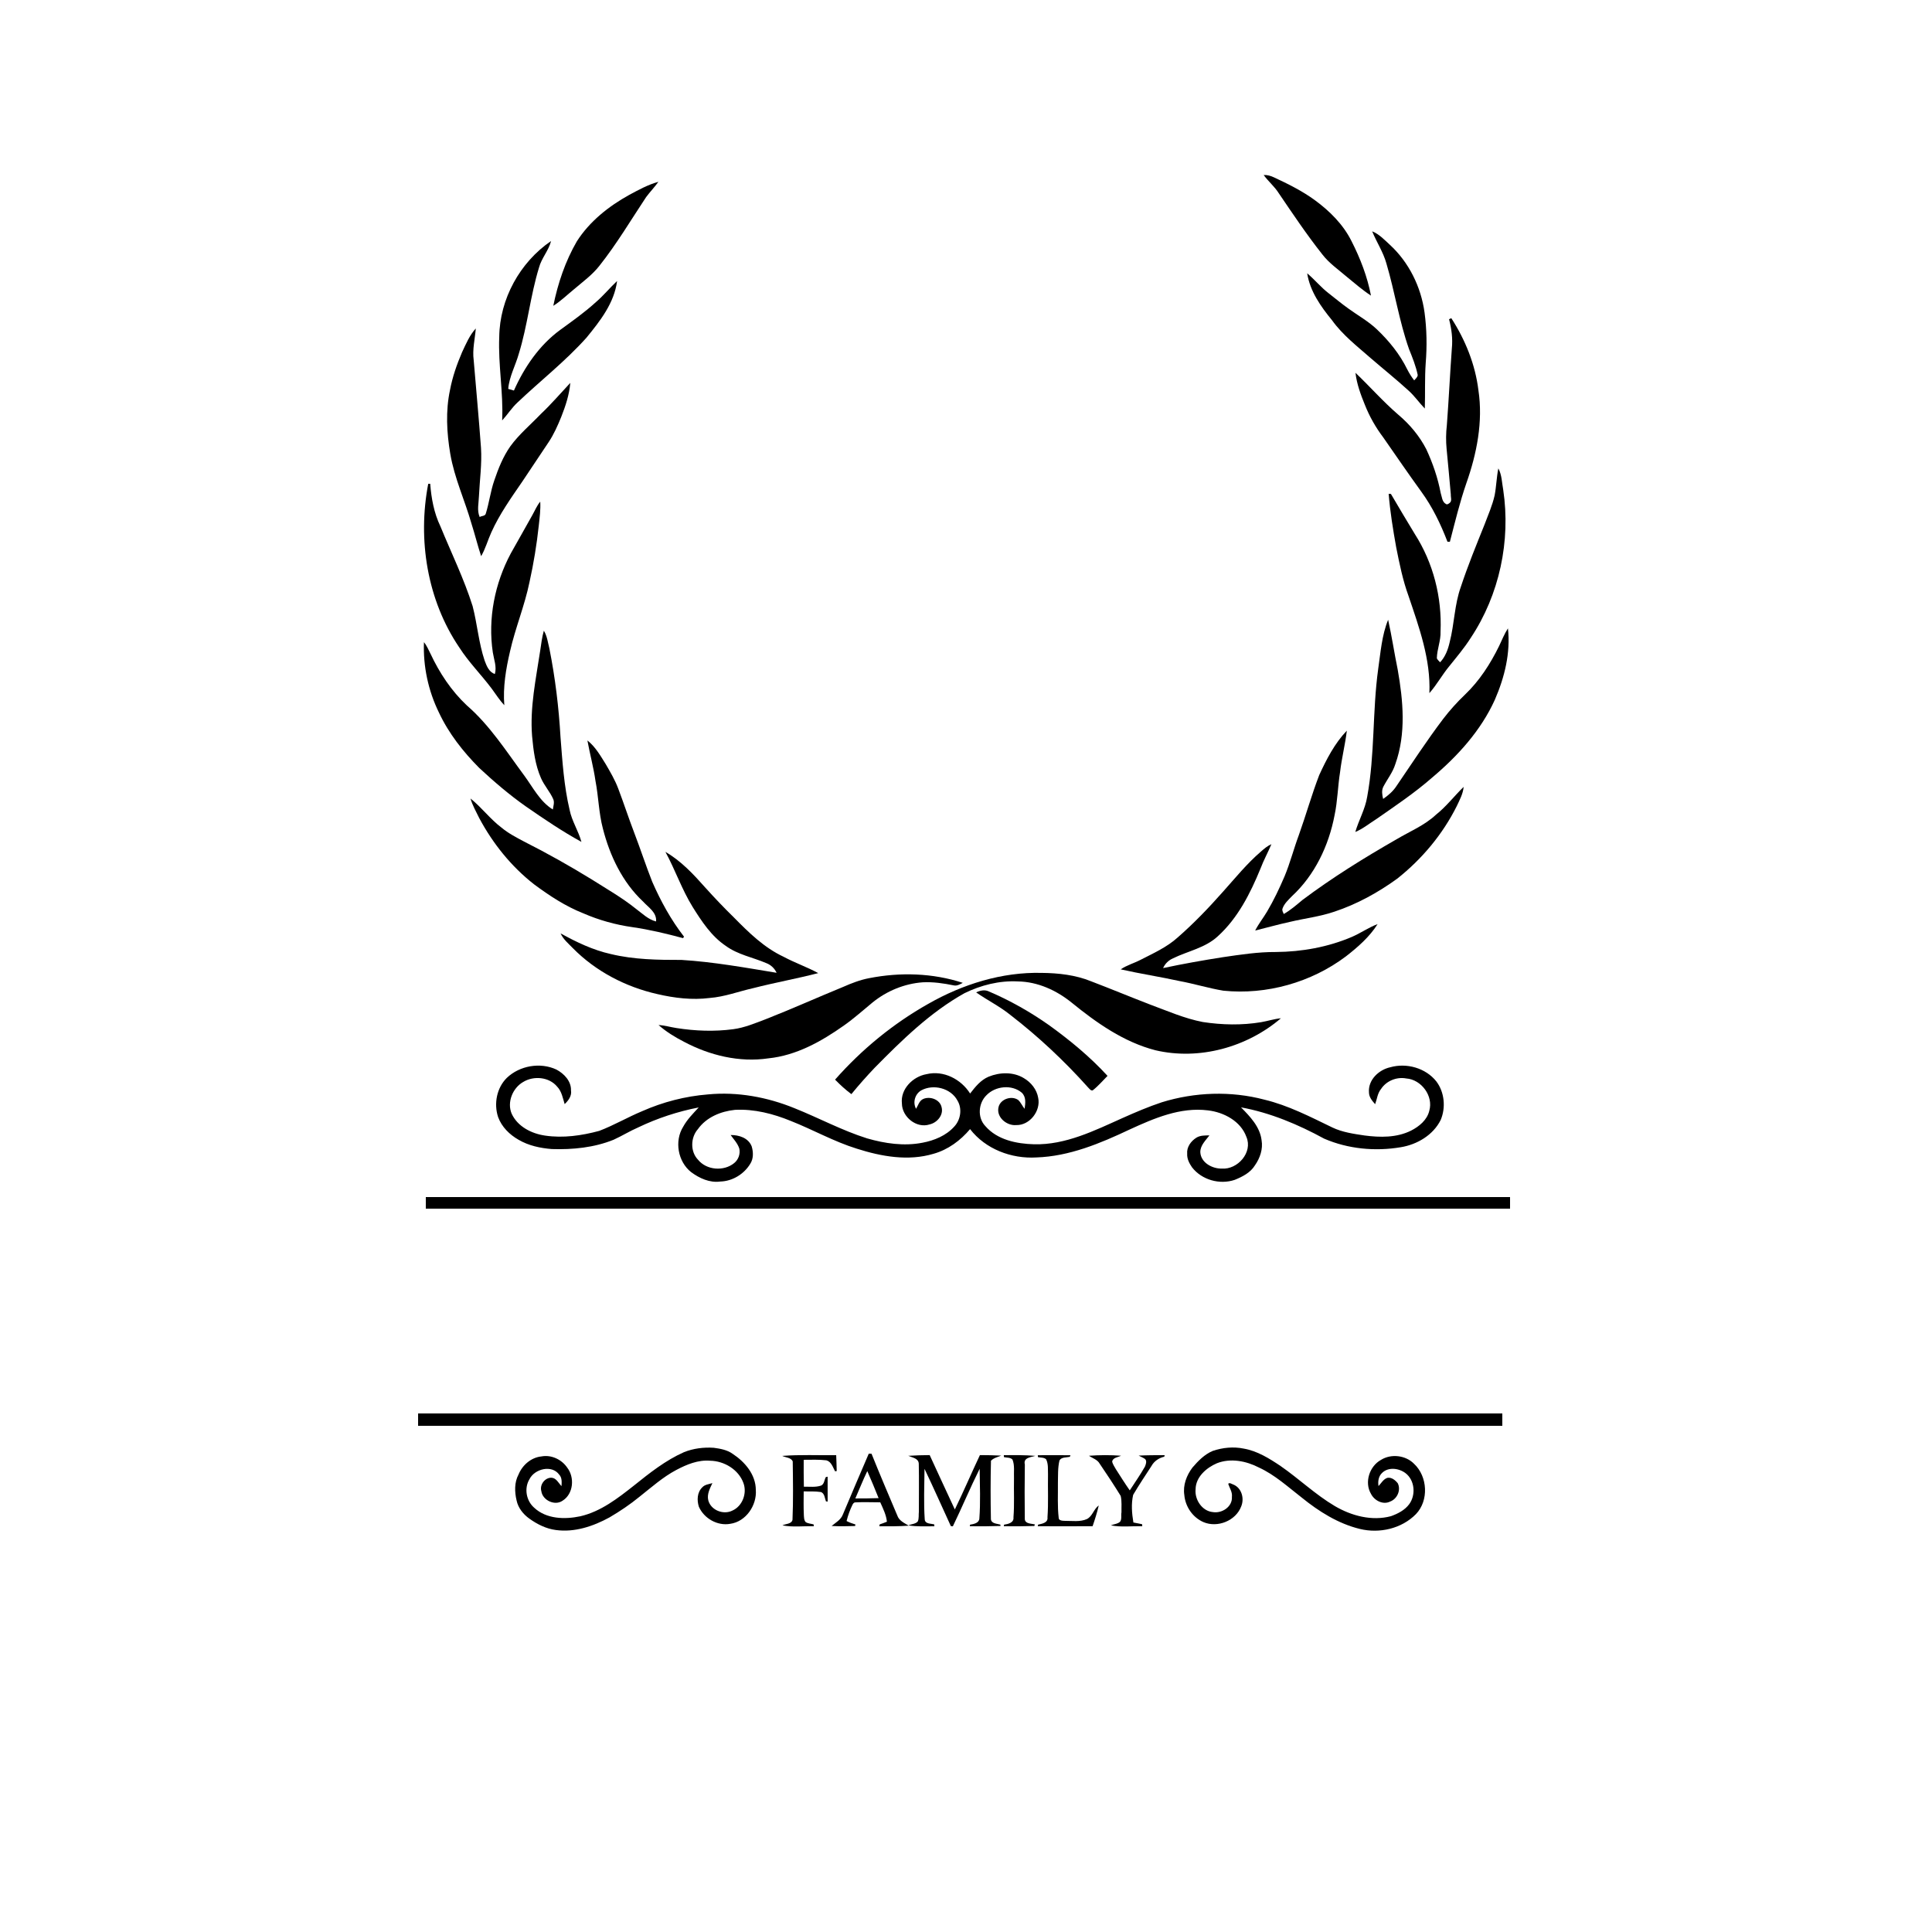 <svg xmlns="http://www.w3.org/2000/svg" version="1.1" viewBox="0 0 2500 2500" height="2500pt" width="2500pt">
<g id="#000000fb">
<path d="M 1635.20 226.48 C 1639.80 226.18 1644.28 227.54 1648.42 229.47 C 1666.67 237.95 1684.84 246.96 1701.17 258.84 C 1720.53 272.98 1738.10 290.41 1748.88 312.08 C 1760.22 334.33 1769.34 357.93 1774.03 382.52 C 1762.97 375.28 1752.98 366.57 1742.78 358.23 C 1731.86 348.84 1719.78 340.58 1710.96 329.04 C 1690.79 303.53 1672.69 276.48 1654.43 249.60 C 1648.99 241.08 1641.08 234.62 1635.20 226.48 Z" opacity="1.00" fill="#000000"></path>
<path d="M 814.21 252.20 C 826.36 245.68 838.59 238.90 851.98 235.27 C 847.04 242.14 841.15 248.26 836.09 255.03 C 816.32 284.83 798.01 315.70 775.76 343.77 C 766.57 355.59 754.36 364.42 743.06 374.06 C 734.09 381.35 725.80 389.55 715.97 395.72 C 721.86 366.70 731.50 338.06 746.40 312.36 C 762.86 286.53 787.65 266.90 814.21 252.20 Z" opacity="1.00" fill="#000000"></path>
<path d="M 1775.58 299.33 C 1784.56 302.92 1791.37 310.22 1798.35 316.64 C 1823.12 339.34 1838.82 371.27 1843.36 404.43 C 1846.28 426.15 1846.62 448.18 1844.85 470.01 C 1843.46 489.54 1844.34 509.12 1843.70 528.67 C 1836.56 521.33 1830.73 512.78 1823.14 505.87 C 1807.09 491.18 1790.10 477.58 1773.63 463.38 C 1756.08 447.97 1737.32 433.51 1723.60 414.36 C 1709.07 396.64 1695.09 376.81 1691.48 353.65 C 1701.22 361.82 1709.27 371.84 1719.39 379.59 C 1727.84 386.14 1736.04 393.03 1744.77 399.24 C 1757.11 408.21 1770.64 415.65 1781.75 426.25 C 1797.49 441.23 1811.42 458.43 1821.00 478.03 C 1823.56 483.01 1826.51 487.78 1829.96 492.21 C 1831.70 490.12 1834.38 488.17 1834.53 485.23 C 1832.11 473.64 1827.69 462.63 1823.26 451.70 C 1810.56 415.63 1804.87 377.59 1794.03 341.01 C 1789.93 326.22 1781.32 313.39 1775.58 299.33 Z" opacity="1.00" fill="#000000"></path>
<path d="M 646.02 435.98 C 646.58 386.99 672.70 339.42 713.08 311.89 C 709.99 324.21 700.72 333.99 697.45 346.32 C 686.23 382.80 682.68 421.17 671.37 457.65 C 667.11 472.91 659.00 487.19 657.64 503.21 C 660.16 504.01 662.38 504.55 665.02 505.37 C 678.51 475.05 697.89 446.68 724.90 426.88 C 740.65 415.42 756.60 404.16 771.01 391.01 C 780.87 382.58 789.07 372.46 798.51 363.61 C 794.83 392.19 776.55 415.35 758.93 436.93 C 731.66 467.41 699.32 492.65 669.73 520.73 C 662.19 527.70 656.72 536.50 649.79 544.01 C 651.47 507.90 644.50 472.09 646.02 435.98 Z" opacity="1.00" fill="#000000"></path>
<path d="M 1875.07 413.07 C 1876.00 412.60 1876.96 412.14 1877.95 411.69 C 1896.14 439.78 1909.00 471.69 1913.08 505.03 C 1919.19 545.68 1910.97 586.98 1897.45 625.32 C 1888.87 650.13 1882.75 675.68 1876.14 701.05 C 1875.35 701.03 1873.78 700.99 1873.00 700.96 C 1864.23 678.07 1853.49 655.85 1839.00 636.00 C 1822.27 612.93 1806.20 589.40 1789.93 566.03 C 1780.16 553.11 1772.08 538.90 1766.14 523.84 C 1760.68 510.50 1755.65 496.81 1753.98 482.41 C 1772.68 500.21 1789.75 519.74 1809.37 536.61 C 1824.14 549.05 1836.78 564.12 1845.64 581.34 C 1853.98 599.38 1860.53 618.29 1864.22 637.86 C 1865.89 642.73 1865.91 649.32 1870.96 652.11 C 1872.56 653.40 1874.50 651.84 1875.83 650.83 C 1879.24 648.29 1877.09 643.31 1877.35 639.95 C 1875.47 620.31 1873.97 600.63 1871.91 581.00 C 1870.92 570.73 1871.02 560.38 1872.22 550.13 C 1874.74 517.10 1876.26 484.01 1878.68 450.97 C 1879.98 438.19 1878.32 425.41 1875.07 413.07 Z" opacity="1.00" fill="#000000"></path>
<path d="M 597.86 455.90 C 602.89 445.16 607.60 433.88 615.69 425.01 C 614.58 438.66 611.10 452.22 612.95 466.00 C 616.12 503.81 619.66 541.60 622.41 579.45 C 623.75 600.32 620.73 621.13 619.76 641.96 C 619.48 650.95 616.95 660.50 620.74 669.10 C 622.75 667.34 627.72 668.09 628.58 664.70 C 633.02 650.56 634.73 635.71 639.60 621.69 C 644.84 606.23 650.99 590.83 660.44 577.40 C 671.73 561.91 686.58 549.55 699.76 535.76 C 713.26 523.05 725.29 508.94 737.96 495.44 C 736.68 510.63 731.87 525.21 726.30 539.31 C 721.72 550.59 716.78 561.83 710.01 572.00 C 698.71 589.02 687.34 606.00 675.97 622.98 C 661.45 644.18 646.37 665.27 635.80 688.81 C 631.15 698.99 628.25 709.97 622.60 719.68 C 618.05 705.88 614.59 691.76 610.20 677.92 C 601.54 647.59 588.02 618.62 582.67 587.38 C 578.04 560.01 576.47 531.68 582.36 504.38 C 585.52 487.66 591.16 471.51 597.86 455.90 Z" opacity="1.00" fill="#000000"></path>
<path d="M 1938.85 606.09 C 1943.44 614.56 1943.43 624.58 1945.16 633.86 C 1955.04 699.88 1940.25 769.57 1903.24 825.25 C 1894.95 838.35 1884.89 850.16 1875.23 862.23 C 1866.05 873.31 1859.19 886.11 1849.62 896.88 C 1851.45 853.34 1836.34 811.79 1822.64 771.21 C 1815.21 750.86 1810.93 729.56 1806.70 708.37 C 1802.58 685.36 1798.80 662.26 1796.92 638.96 C 1797.65 639.01 1799.11 639.11 1799.84 639.16 C 1809.94 656.64 1820.46 673.87 1830.85 691.18 C 1854.63 728.35 1865.99 773.00 1864.06 817.02 C 1864.57 828.89 1859.48 840.06 1859.26 851.85 C 1860.24 853.86 1861.96 855.38 1863.48 857.01 C 1870.26 849.85 1873.73 840.44 1875.88 830.98 C 1881.99 807.34 1882.01 782.39 1890.35 759.29 C 1899.34 732.05 1910.25 705.51 1920.92 678.90 C 1925.61 666.39 1931.10 654.11 1934.05 641.02 C 1936.27 629.46 1936.51 617.63 1938.85 606.09 Z" opacity="1.00" fill="#000000"></path>
<path d="M 554.13 626.08 C 554.76 626.06 556.04 626.03 556.67 626.01 C 558.15 644.88 561.61 663.90 569.88 681.06 C 583.95 715.41 600.38 748.88 611.58 784.34 C 617.60 807.65 619.44 831.93 627.12 854.85 C 629.64 861.60 632.78 869.79 640.35 872.14 C 643.00 862.74 639.17 853.54 637.72 844.32 C 631.11 800.45 640.19 754.96 661.02 716.00 C 670.16 699.53 679.66 683.26 688.73 666.76 C 692.10 660.84 694.68 654.39 699.06 649.11 C 699.69 659.46 698.28 669.78 697.18 680.04 C 694.54 704.60 690.54 729.00 685.19 753.11 C 678.97 783.65 666.81 812.54 659.96 842.92 C 654.65 865.71 650.70 889.10 652.57 912.59 C 646.34 905.92 641.52 898.16 636.10 890.87 C 622.54 872.85 606.47 856.78 594.26 837.74 C 552.76 776.46 540.25 698.22 554.13 626.08 Z" opacity="1.00" fill="#000000"></path>
<path d="M 1783.39 865.54 C 1786.51 844.23 1788.03 822.06 1796.24 801.98 C 1801.00 823.33 1804.21 844.99 1808.61 866.41 C 1815.74 906.66 1819.62 949.48 1805.58 988.69 C 1802.28 999.39 1795.14 1008.23 1790.02 1018.03 C 1787.53 1022.92 1788.53 1028.69 1789.77 1033.82 C 1796.38 1029.24 1802.69 1023.89 1807.07 1017.06 C 1826.93 987.99 1846.11 958.44 1867.38 930.37 C 1876.00 919.11 1885.49 908.54 1895.76 898.76 C 1914.42 880.96 1928.55 858.97 1939.84 835.92 C 1943.49 828.25 1946.64 820.27 1951.27 813.10 C 1954.80 844.78 1946.92 876.45 1934.38 905.37 C 1916.39 945.20 1886.35 978.29 1853.19 1006.19 C 1830.60 1026.01 1805.55 1042.75 1780.94 1059.91 C 1771.97 1065.58 1763.59 1072.46 1753.75 1076.58 C 1758.24 1061.20 1766.53 1047.08 1769.12 1031.11 C 1779.22 976.45 1775.77 920.48 1783.39 865.54 Z" opacity="1.00" fill="#000000"></path>
<path d="M 703.74 816.11 C 708.01 823.04 708.90 831.36 710.89 839.12 C 718.42 876.99 723.11 915.41 725.30 953.96 C 727.76 985.44 729.79 1017.16 737.08 1047.99 C 739.97 1062.56 748.52 1075.12 752.36 1089.40 C 727.43 1075.71 703.80 1059.70 680.44 1043.51 C 659.11 1028.51 639.29 1011.52 620.21 993.79 C 599.30 972.75 580.58 949.00 567.97 922.01 C 554.18 893.87 547.41 862.32 548.59 831.00 C 552.30 835.44 554.46 840.86 557.08 845.96 C 568.68 870.76 584.10 894.07 604.14 912.86 C 633.70 938.49 654.88 971.81 677.96 1003.00 C 689.44 1018.40 698.47 1037.12 715.37 1047.48 C 715.98 1043.10 717.72 1038.39 715.92 1034.14 C 711.67 1024.49 704.30 1016.62 700.07 1006.95 C 692.53 989.83 690.22 971.01 688.52 952.55 C 685.52 915.30 693.52 878.57 699.01 841.96 C 700.35 833.30 701.30 824.55 703.74 816.11 Z" opacity="1.00" fill="#000000"></path>
<path d="M 1707.03 1003.03 C 1716.45 982.50 1727.06 961.91 1742.80 945.45 C 1740.68 963.44 1736.14 981.04 1734.05 999.04 C 1731.08 1017.58 1730.85 1036.48 1726.93 1054.87 C 1719.45 1094.16 1701.36 1132.34 1671.71 1159.71 C 1667.13 1164.51 1661.76 1169.23 1659.58 1175.69 C 1658.66 1178.14 1660.29 1180.51 1661.19 1182.72 C 1670.03 1177.68 1677.68 1170.97 1685.46 1164.49 C 1724.08 1135.54 1765.18 1110.05 1807.04 1086.08 C 1824.29 1075.79 1843.36 1068.12 1858.19 1054.19 C 1871.51 1043.62 1881.84 1030.01 1893.93 1018.20 C 1893.21 1027.13 1888.78 1035.08 1885.07 1043.04 C 1866.82 1079.61 1840.00 1111.63 1808.01 1136.98 C 1783.16 1154.99 1755.92 1170.00 1726.74 1179.69 C 1707.99 1186.11 1688.19 1188.34 1668.99 1192.95 C 1653.94 1196.21 1639.14 1200.45 1624.20 1204.11 C 1628.56 1195.49 1634.65 1187.89 1639.57 1179.60 C 1648.19 1165.01 1655.48 1149.68 1662.15 1134.12 C 1669.42 1116.71 1674.07 1098.38 1680.64 1080.72 C 1689.86 1054.97 1697.24 1028.57 1707.03 1003.03 Z" opacity="1.00" fill="#000000"></path>
<path d="M 760.11 958.17 C 770.31 966.15 776.79 977.61 783.57 988.40 C 789.69 998.89 795.93 1009.44 800.16 1020.88 C 807.25 1039.60 813.45 1058.65 820.61 1077.36 C 828.70 1098.47 835.69 1119.99 843.99 1141.02 C 855.01 1166.12 868.27 1190.39 885.14 1212.07 C 884.81 1212.54 884.15 1213.47 883.82 1213.94 C 862.23 1208.14 840.45 1202.90 818.31 1199.72 C 796.55 1196.63 775.20 1190.70 755.04 1181.94 C 731.81 1172.79 710.79 1158.97 690.85 1144.14 C 661.53 1121.15 637.75 1091.57 620.22 1058.78 C 616.10 1050.43 611.46 1042.21 608.79 1033.25 C 623.20 1044.73 634.25 1059.89 649.01 1070.99 C 657.79 1078.32 668.00 1083.57 678.04 1088.92 C 708.01 1104.05 737.30 1120.52 765.90 1138.11 C 785.17 1150.36 805.14 1161.67 822.97 1176.04 C 831.15 1182.07 838.79 1189.87 848.96 1192.35 C 849.98 1180.62 839.11 1174.29 832.26 1166.73 C 805.40 1141.61 789.03 1107.24 780.09 1071.99 C 774.77 1051.85 774.51 1030.91 770.56 1010.54 C 768.03 992.89 763.28 975.68 760.11 958.17 Z" opacity="1.00" fill="#000000"></path>
<path d="M 1631.78 1101.78 C 1635.89 1098.18 1640.12 1094.54 1645.20 1092.37 C 1640.75 1103.04 1635.11 1113.19 1631.03 1124.03 C 1617.90 1156.05 1601.72 1188.14 1575.69 1211.68 C 1559.49 1226.62 1537.25 1230.65 1517.98 1240.00 C 1512.28 1242.46 1507.53 1246.98 1505.07 1252.69 C 1530.73 1247.22 1556.55 1242.64 1582.47 1238.59 C 1605.19 1235.27 1627.98 1231.75 1651.01 1231.89 C 1684.61 1231.63 1718.35 1225.57 1749.33 1212.35 C 1760.73 1207.44 1770.95 1200.13 1782.61 1195.78 C 1772.11 1212.46 1757.00 1225.57 1741.59 1237.58 C 1696.71 1271.33 1638.88 1287.61 1583.00 1281.94 C 1563.92 1278.76 1545.38 1272.99 1526.37 1269.49 C 1501.07 1263.94 1475.44 1260.04 1450.18 1254.34 C 1458.09 1248.91 1467.53 1246.39 1475.99 1241.96 C 1492.59 1233.44 1510.02 1225.68 1524.00 1213.00 C 1544.80 1194.85 1563.93 1174.87 1582.23 1154.22 C 1598.28 1136.32 1613.49 1117.49 1631.78 1101.78 Z" opacity="1.00" fill="#000000"></path>
<path d="M 861.05 1102.34 C 881.18 1113.91 897.27 1131.22 912.55 1148.43 C 924.54 1161.76 936.92 1174.72 949.74 1187.26 C 968.88 1206.74 988.91 1226.36 1013.97 1238.06 C 1028.53 1245.89 1044.27 1251.30 1058.80 1259.19 C 1030.93 1266.42 1002.56 1271.49 974.67 1278.65 C 955.89 1282.87 937.66 1289.89 918.33 1291.37 C 895.71 1294.26 872.75 1291.50 850.67 1286.36 C 809.64 1277.11 770.78 1256.91 741.18 1226.82 C 735.47 1220.91 728.82 1215.44 725.40 1207.79 C 745.94 1219.16 767.36 1229.40 790.42 1234.54 C 820.37 1241.76 851.37 1242.20 882.02 1242.14 C 923.33 1244.70 964.14 1252.08 1004.93 1258.79 C 1002.26 1253.07 997.61 1248.58 991.69 1246.32 C 974.20 1238.82 954.69 1235.38 939.07 1223.91 C 920.51 1211.43 908.00 1192.29 896.33 1173.67 C 882.30 1151.04 873.78 1125.64 861.05 1102.34 Z" opacity="1.00" fill="#000000"></path>
<path d="M 1201.03 1299.05 C 1245.54 1273.62 1296.40 1257.61 1348.01 1258.92 C 1369.72 1259.14 1391.86 1261.59 1412.11 1269.88 C 1437.56 1279.59 1462.71 1290.05 1488.12 1299.84 C 1510.62 1308.14 1532.75 1317.94 1556.42 1322.48 C 1581.35 1326.29 1606.91 1326.86 1631.85 1322.70 C 1640.43 1321.24 1648.80 1318.45 1657.50 1317.65 C 1613.56 1355.22 1551.69 1372.33 1495.00 1359.00 C 1454.19 1348.43 1418.93 1323.60 1386.68 1297.36 C 1367.00 1281.42 1342.66 1270.30 1317.02 1269.96 C 1293.18 1268.74 1269.38 1274.72 1248.07 1285.17 C 1203.72 1309.94 1167.14 1345.86 1131.76 1381.76 C 1121.32 1392.73 1111.26 1404.08 1101.67 1415.81 C 1094.12 1410.15 1087.14 1403.78 1080.57 1397.04 C 1114.95 1358.04 1155.72 1324.61 1201.03 1299.05 Z" opacity="1.00" fill="#000000"></path>
<path d="M 1124.84 1265.71 C 1164.84 1257.87 1206.97 1259.06 1245.85 1271.80 C 1242.23 1273.68 1238.29 1276.09 1234.04 1275.06 C 1220.88 1272.37 1207.49 1270.41 1194.03 1271.10 C 1170.38 1272.81 1147.54 1282.23 1129.15 1297.13 C 1116.87 1307.22 1105.04 1317.88 1092.02 1327.02 C 1062.90 1347.61 1030.45 1365.80 994.34 1369.48 C 956.72 1375.08 918.23 1365.67 885.00 1348.01 C 873.31 1342.02 862.03 1335.07 852.15 1326.39 C 860.05 1326.79 867.65 1329.15 875.45 1330.30 C 899.64 1334.10 924.38 1335.03 948.70 1331.80 C 963.40 1329.88 977.12 1324.02 990.88 1318.83 C 1024.55 1305.61 1057.56 1290.76 1091.03 1277.05 C 1101.93 1272.25 1113.07 1267.92 1124.84 1265.71 Z" opacity="1.00" fill="#000000"></path>
<path d="M 1263.15 1284.18 C 1268.04 1281.77 1273.95 1280.38 1279.15 1282.73 C 1306.93 1294.57 1333.37 1309.51 1358.02 1326.97 C 1384.93 1346.40 1410.67 1367.68 1433.14 1392.18 C 1426.81 1398.55 1420.94 1405.48 1413.84 1411.02 C 1411.20 1411.45 1409.46 1408.49 1407.92 1407.09 C 1377.23 1372.76 1343.46 1341.14 1307.00 1313.01 C 1293.30 1302.00 1277.47 1294.23 1263.15 1284.18 Z" opacity="1.00" fill="#000000"></path>
<path d="M 655.79 1394.80 C 672.41 1378.89 699.09 1374.24 719.98 1384.00 C 729.93 1389.30 739.27 1398.98 738.86 1411.04 C 740.08 1418.09 735.48 1424.17 730.66 1428.70 C 728.26 1420.90 726.82 1412.15 720.92 1406.07 C 710.52 1393.52 690.60 1391.74 677.03 1400.05 C 663.39 1407.81 655.86 1426.24 662.04 1441.00 C 669.71 1457.82 687.88 1466.97 705.45 1469.47 C 728.80 1472.93 752.72 1469.47 775.35 1463.37 C 794.43 1456.12 812.10 1445.69 830.93 1437.87 C 857.84 1425.97 886.69 1418.50 916.04 1416.17 C 954.13 1412.49 992.71 1419.59 1028.01 1433.98 C 1059.51 1446.56 1089.54 1462.82 1121.97 1473.04 C 1145.10 1479.71 1169.80 1483.38 1193.68 1478.67 C 1208.94 1475.80 1224.23 1469.55 1234.79 1457.80 C 1243.12 1448.98 1245.31 1434.55 1238.91 1424.06 C 1230.31 1407.95 1207.63 1402.38 1191.99 1410.99 C 1183.95 1415.73 1180.86 1426.60 1185.37 1434.77 C 1188.19 1430.25 1189.52 1424.13 1194.93 1421.94 C 1203.67 1418.28 1216.27 1422.79 1218.40 1432.65 C 1221.19 1442.88 1212.65 1452.75 1203.01 1454.97 C 1185.99 1460.61 1167.21 1445.29 1167.07 1427.97 C 1164.95 1409.22 1181.33 1393.00 1198.96 1389.96 C 1220.96 1384.65 1243.61 1396.48 1255.32 1415.00 C 1261.95 1406.46 1269.01 1397.51 1279.29 1393.24 C 1293.71 1387.34 1311.32 1386.79 1324.91 1395.15 C 1334.18 1400.55 1341.62 1409.84 1343.41 1420.59 C 1347.00 1437.43 1332.50 1456.35 1314.96 1455.85 C 1302.56 1456.97 1288.64 1445.44 1292.21 1432.17 C 1294.93 1421.99 1309.15 1417.42 1317.59 1423.41 C 1321.01 1426.62 1322.85 1431.16 1325.81 1434.80 C 1326.94 1427.58 1327.96 1419.35 1322.12 1413.88 C 1309.15 1402.96 1287.86 1405.28 1276.36 1417.34 C 1265.92 1427.64 1264.60 1446.17 1274.94 1457.05 C 1290.40 1475.02 1315.42 1480.08 1338.04 1480.69 C 1378.90 1481.70 1416.37 1462.96 1452.69 1446.67 C 1469.30 1439.27 1486.05 1432.10 1503.32 1426.35 C 1546.09 1413.13 1592.65 1411.47 1636.02 1422.92 C 1667.04 1430.34 1695.49 1445.17 1724.04 1458.94 C 1737.07 1465.18 1751.53 1467.18 1765.67 1469.30 C 1785.81 1471.95 1807.38 1472.31 1825.99 1462.97 C 1836.39 1457.64 1846.68 1449.28 1849.48 1437.37 C 1855.10 1418.26 1839.21 1396.83 1819.58 1395.51 C 1807.30 1393.19 1793.98 1398.62 1787.11 1409.08 C 1782.43 1414.71 1781.90 1422.19 1779.43 1428.82 C 1775.60 1424.50 1771.49 1419.72 1771.44 1413.63 C 1770.10 1397.45 1784.10 1384.29 1798.99 1381.03 C 1820.14 1375.06 1844.83 1381.93 1858.63 1399.35 C 1869.19 1413.30 1871.03 1433.20 1864.27 1449.18 C 1854.52 1468.81 1833.74 1481.05 1812.59 1484.50 C 1779.44 1490.10 1744.43 1486.78 1713.48 1473.42 C 1679.72 1455.02 1643.85 1439.89 1605.87 1432.92 C 1617.60 1444.76 1630.39 1458.11 1632.48 1475.41 C 1634.46 1486.90 1630.46 1498.59 1623.89 1507.92 C 1618.11 1517.43 1607.66 1522.71 1597.69 1526.74 C 1578.26 1533.30 1555.07 1526.81 1542.46 1510.49 C 1538.89 1505.34 1535.85 1499.45 1536.21 1493.00 C 1535.37 1484.31 1541.10 1476.55 1548.16 1472.13 C 1553.19 1469.04 1559.29 1469.28 1565.01 1469.18 C 1560.12 1475.64 1553.09 1482.16 1553.20 1490.87 C 1553.82 1504.51 1568.70 1512.43 1580.99 1512.14 C 1601.47 1513.71 1621.45 1491.11 1612.82 1471.11 C 1605.46 1450.71 1583.60 1439.18 1563.03 1436.82 C 1527.38 1432.33 1493.30 1447.11 1461.65 1461.62 C 1423.63 1479.61 1383.61 1496.33 1340.97 1497.73 C 1308.77 1499.65 1275.27 1486.97 1255.26 1461.07 C 1242.85 1475.79 1226.71 1487.77 1208.00 1492.99 C 1175.28 1502.78 1140.50 1496.53 1108.70 1486.38 C 1079.15 1477.23 1052.09 1461.86 1023.39 1450.53 C 1000.52 1441.16 975.91 1434.83 951.03 1436.15 C 932.74 1438.03 914.06 1445.66 903.10 1461.08 C 893.54 1471.88 893.01 1490.19 903.29 1500.73 C 914.30 1514.31 936.63 1515.98 950.02 1505.03 C 955.48 1500.64 958.17 1493.20 956.67 1486.32 C 954.53 1479.54 949.51 1474.35 945.44 1468.72 C 956.23 1468.61 968.31 1472.36 972.66 1483.33 C 974.86 1490.59 975.15 1499.29 970.86 1505.90 C 962.78 1519.34 947.74 1528.51 931.98 1528.90 C 918.30 1530.79 904.97 1524.64 894.28 1516.70 C 877.14 1503.18 872.47 1476.49 884.02 1458.01 C 889.18 1448.54 896.90 1440.88 904.13 1433.02 C 877.10 1438.26 850.74 1446.92 825.91 1458.83 C 814.94 1463.57 804.78 1469.95 793.89 1474.87 C 768.68 1485.04 741.00 1487.76 714.03 1486.87 C 699.15 1485.69 684.07 1482.50 671.08 1474.88 C 659.39 1468.27 649.16 1458.20 644.52 1445.40 C 638.86 1428.15 642.74 1407.75 655.79 1394.80 Z" opacity="1.00" fill="#000000"></path>
<path d="M 551.00 1549.01 C 1018.67 1548.99 1486.33 1549.00 1954.00 1549.01 C 1954.00 1552.75 1954.00 1560.24 1954.00 1563.99 C 1486.33 1564.01 1018.67 1564.00 551.00 1563.99 C 551.00 1560.25 551.00 1552.76 551.00 1549.01 Z" opacity="1.00" fill="#000000"></path>
<path d="M 541.01 1829.01 C 1008.67 1828.99 1476.33 1829.00 1943.99 1829.01 C 1943.99 1834.31 1943.99 1839.63 1943.99 1844.99 C 1476.33 1845.01 1008.67 1845.00 541.01 1844.99 C 540.97 1839.64 540.97 1834.31 541.01 1829.01 Z" opacity="1.00" fill="#000000"></path>
<path d="M 885.10 1879.08 C 897.25 1874.21 910.58 1872.56 923.61 1873.43 C 932.00 1874.56 940.82 1876.10 947.89 1881.14 C 963.82 1891.54 977.93 1908.00 978.04 1927.99 C 979.52 1947.89 965.23 1969.01 944.90 1971.81 C 928.36 1974.81 910.97 1964.85 904.32 1949.67 C 901.68 1941.31 902.03 1931.12 908.68 1924.67 C 912.00 1920.89 917.34 1920.57 921.84 1919.14 C 918.63 1926.04 914.57 1933.51 916.51 1941.40 C 919.85 1954.24 936.12 1960.55 947.70 1954.69 C 960.79 1948.91 966.90 1932.26 962.01 1919.06 C 955.70 1901.56 937.13 1890.51 918.97 1890.17 C 903.40 1888.83 888.55 1895.02 875.09 1902.14 C 857.73 1911.33 843.02 1924.55 827.68 1936.65 C 815.44 1946.69 802.26 1955.56 788.61 1963.56 C 767.56 1975.07 743.37 1983.19 719.13 1979.81 C 706.62 1978.17 695.09 1972.35 684.95 1965.08 C 677.03 1959.43 670.48 1951.26 668.47 1941.60 C 665.84 1930.54 665.46 1918.24 670.99 1907.98 C 675.99 1895.79 687.26 1885.96 700.61 1884.62 C 713.31 1882.17 726.77 1888.48 733.93 1899.05 C 743.81 1911.63 742.13 1933.14 727.95 1941.91 C 717.98 1948.95 702.06 1941.35 700.49 1929.56 C 698.02 1921.25 705.25 1911.74 713.87 1912.18 C 720.00 1912.76 722.68 1919.05 726.59 1923.03 C 726.87 1918.05 727.41 1912.24 723.69 1908.28 C 714.16 1894.98 691.80 1900.60 685.12 1914.08 C 678.03 1925.78 680.89 1941.89 691.12 1950.88 C 706.93 1965.75 730.88 1966.33 750.94 1962.05 C 777.43 1955.94 799.40 1938.82 820.30 1922.32 C 840.56 1906.08 861.19 1889.67 885.10 1879.08 Z" opacity="1.00" fill="#000000"></path>
<path d="M 1569.35 1877.44 C 1582.15 1873.15 1596.14 1871.71 1609.44 1874.50 C 1627.01 1877.54 1642.46 1887.21 1657.03 1897.00 C 1680.94 1913.56 1702.09 1933.95 1727.20 1948.81 C 1748.81 1961.50 1775.15 1968.54 1799.91 1961.93 C 1808.78 1958.74 1817.74 1954.18 1823.48 1946.45 C 1832.30 1934.51 1830.80 1915.51 1818.76 1906.27 C 1810.18 1899.77 1796.30 1897.87 1788.18 1906.18 C 1783.74 1910.53 1782.83 1917.10 1783.80 1922.99 C 1787.31 1919.21 1790.12 1913.97 1795.31 1912.30 C 1800.70 1911.33 1805.53 1915.37 1808.69 1919.30 C 1813.10 1928.11 1808.04 1939.53 1798.98 1942.94 C 1789.65 1947.70 1778.33 1941.68 1774.01 1932.97 C 1765.25 1918.03 1772.14 1897.22 1787.04 1889.06 C 1800.20 1880.84 1818.95 1883.08 1829.82 1894.18 C 1847.39 1910.65 1849.09 1941.69 1832.25 1959.24 C 1813.74 1978.12 1784.97 1984.64 1759.62 1978.43 C 1731.52 1971.59 1706.50 1955.76 1684.26 1937.73 C 1666.48 1923.96 1649.66 1908.43 1629.01 1898.96 C 1612.52 1890.44 1592.26 1886.48 1574.58 1893.49 C 1561.05 1899.30 1547.29 1911.23 1547.09 1927.05 C 1545.70 1940.38 1555.43 1955.36 1569.40 1956.62 C 1581.07 1958.68 1594.93 1949.74 1594.08 1937.01 C 1594.91 1930.78 1591.08 1925.66 1589.31 1920.07 C 1591.01 1917.89 1594.06 1920.52 1596.00 1921.01 C 1606.74 1925.45 1610.35 1938.92 1606.17 1949.13 C 1599.26 1967.84 1575.50 1977.34 1557.32 1969.63 C 1543.37 1963.59 1533.79 1949.62 1532.51 1934.56 C 1530.54 1921.78 1535.43 1909.10 1543.00 1899.03 C 1550.40 1890.41 1558.69 1881.89 1569.35 1877.44 Z" opacity="1.00" fill="#000000"></path>
<path d="M 1124.17 1881.06 C 1125.35 1881.06 1126.54 1881.07 1127.75 1881.11 C 1138.50 1907.88 1149.80 1934.43 1161.08 1960.98 C 1163.35 1967.89 1170.22 1970.74 1175.91 1974.24 C 1163.25 1975.13 1150.56 1975.10 1137.90 1974.97 C 1138.00 1974.37 1138.20 1973.16 1138.30 1972.56 C 1141.47 1971.53 1144.60 1970.36 1147.67 1969.06 C 1146.74 1960.13 1142.65 1952.06 1139.06 1944.00 C 1128.35 1944.01 1117.64 1943.48 1106.97 1944.07 C 1105.09 1943.97 1103.90 1945.57 1103.15 1947.07 C 1099.84 1953.81 1097.29 1960.91 1095.48 1968.20 C 1099.11 1970.12 1103.00 1971.48 1106.93 1972.66 C 1106.82 1973.16 1106.61 1974.16 1106.50 1974.66 C 1096.35 1974.96 1086.21 1975.18 1076.09 1974.60 C 1081.51 1970.16 1088.10 1966.65 1090.69 1959.70 C 1101.66 1933.41 1112.97 1907.25 1124.17 1881.06 M 1122.27 1903.59 C 1116.71 1915.20 1111.95 1927.18 1106.80 1938.98 C 1116.82 1939.02 1126.85 1938.91 1136.89 1938.56 C 1132.28 1926.79 1127.29 1915.18 1122.27 1903.59 Z" opacity="1.00" fill="#000000"></path>
<path d="M 1012.21 1883.93 C 1035.44 1882.13 1058.75 1883.25 1082.03 1883.02 C 1082.29 1889.84 1082.58 1896.68 1082.70 1903.56 C 1082.16 1903.62 1081.07 1903.75 1080.52 1903.81 C 1077.75 1898.52 1075.71 1891.44 1069.38 1889.66 C 1059.62 1888.48 1049.77 1888.97 1039.98 1888.98 C 1039.99 1900.58 1039.87 1912.21 1040.22 1923.83 C 1047.57 1923.58 1055.23 1924.78 1062.36 1922.37 C 1066.70 1920.61 1066.61 1914.82 1068.64 1911.34 C 1069.21 1911.21 1070.36 1910.96 1070.94 1910.83 C 1070.99 1921.56 1071.00 1932.32 1070.97 1943.10 C 1070.41 1942.99 1069.29 1942.79 1068.74 1942.69 C 1067.23 1938.68 1067.07 1932.51 1062.36 1930.69 C 1054.95 1929.61 1047.42 1929.99 1039.98 1929.89 C 1039.93 1939.90 1039.70 1949.95 1040.16 1960.00 C 1040.38 1963.03 1040.23 1966.97 1042.46 1969.50 C 1045.50 1971.59 1049.33 1971.55 1052.79 1972.56 C 1052.87 1973.15 1053.03 1974.32 1053.11 1974.90 C 1039.60 1974.63 1025.82 1976.41 1012.48 1973.82 C 1016.39 1971.71 1024.30 1972.28 1025.49 1966.61 C 1026.56 1941.46 1026.13 1916.22 1025.79 1891.07 C 1023.57 1885.90 1016.71 1886.19 1012.21 1883.93 Z" opacity="1.00" fill="#000000"></path>
<path d="M 1175.26 1883.82 C 1184.48 1883.20 1193.74 1882.97 1203.00 1882.89 C 1213.70 1906.41 1224.72 1929.78 1235.55 1953.25 C 1246.83 1930.01 1256.99 1906.26 1268.00 1882.90 C 1277.18 1882.93 1286.39 1883.08 1295.60 1883.55 C 1291.02 1885.44 1285.87 1886.47 1282.31 1890.19 C 1281.67 1915.41 1281.74 1940.69 1282.23 1965.92 C 1282.96 1971.72 1290.26 1971.58 1294.47 1972.84 C 1294.52 1973.28 1294.63 1974.16 1294.68 1974.60 C 1281.42 1975.07 1268.17 1975.10 1254.93 1974.95 C 1255.02 1974.44 1255.18 1973.42 1255.26 1972.91 C 1259.79 1972.18 1266.72 1970.99 1267.27 1965.20 C 1268.90 1943.71 1267.89 1922.09 1267.68 1900.57 C 1255.47 1925.08 1244.91 1950.39 1232.99 1975.05 C 1232.34 1974.98 1231.04 1974.84 1230.39 1974.77 C 1219.02 1950.07 1208.05 1925.18 1196.31 1900.66 C 1196.15 1922.55 1195.11 1944.52 1196.63 1966.39 C 1197.31 1972.19 1204.76 1971.41 1208.86 1972.49 C 1208.91 1973.12 1209.03 1974.36 1209.08 1974.99 C 1197.88 1975.01 1186.55 1975.65 1175.47 1973.83 C 1179.26 1971.99 1184.74 1972.23 1187.64 1968.67 C 1189.37 1964.73 1188.52 1960.10 1189.02 1956.03 C 1188.95 1935.34 1189.36 1914.65 1188.89 1893.99 C 1188.55 1886.88 1180.34 1886.11 1175.26 1883.82 Z" opacity="1.00" fill="#000000"></path>
<path d="M 1298.92 1883.03 C 1312.50 1882.85 1326.10 1882.77 1339.67 1883.85 C 1334.10 1885.70 1323.86 1886.05 1326.14 1894.99 C 1325.81 1918.65 1325.79 1942.35 1326.09 1966.03 C 1326.84 1972.02 1334.76 1971.46 1339.05 1972.52 C 1338.90 1973.05 1338.61 1974.11 1338.46 1974.63 C 1325.28 1975.06 1312.10 1975.10 1298.93 1974.95 C 1299.02 1974.44 1299.18 1973.42 1299.26 1972.91 C 1304.33 1972.20 1312.24 1970.45 1311.42 1963.43 C 1312.75 1946.65 1311.73 1929.79 1312.10 1913.00 C 1311.70 1904.90 1313.25 1896.44 1310.19 1888.75 C 1307.47 1885.71 1302.80 1886.38 1299.13 1885.52 C 1299.08 1884.90 1298.97 1883.65 1298.92 1883.03 Z" opacity="1.00" fill="#000000"></path>
<path d="M 1342.92 1883.05 C 1357.00 1882.94 1371.10 1882.95 1385.20 1883.08 C 1384.99 1883.59 1384.58 1884.61 1384.37 1885.12 C 1380.06 1886.14 1373.61 1885.22 1370.97 1889.78 C 1368.65 1899.32 1369.20 1909.22 1368.94 1919.00 C 1369.12 1934.00 1368.20 1949.10 1369.95 1964.07 C 1369.92 1967.96 1375.50 1967.87 1377.99 1967.97 C 1387.45 1967.90 1397.67 1969.63 1406.62 1965.59 C 1413.81 1961.75 1415.31 1952.64 1421.79 1948.06 C 1419.67 1957.15 1416.86 1966.07 1413.82 1974.90 C 1390.17 1975.05 1366.53 1975.06 1342.89 1974.93 C 1343.00 1974.41 1343.21 1973.38 1343.32 1972.86 C 1348.20 1971.76 1356.34 1970.54 1355.43 1963.44 C 1356.75 1944.98 1355.75 1926.46 1356.11 1907.99 C 1355.83 1901.44 1356.74 1894.39 1353.68 1888.33 C 1350.92 1885.72 1346.62 1886.32 1343.13 1885.52 C 1343.08 1884.90 1342.97 1883.67 1342.92 1883.05 Z" opacity="1.00" fill="#000000"></path>
<path d="M 1409.12 1883.75 C 1422.92 1882.71 1436.80 1882.69 1450.63 1883.69 C 1446.72 1885.77 1440.33 1885.95 1439.12 1891.05 C 1439.75 1894.73 1442.15 1897.79 1443.89 1901.07 C 1449.80 1910.26 1455.60 1919.60 1461.91 1928.56 C 1468.55 1918.30 1475.60 1908.27 1481.63 1897.64 C 1482.81 1894.54 1484.45 1890.03 1481.41 1887.73 C 1478.88 1886.00 1476.02 1884.98 1473.40 1883.55 C 1484.62 1882.99 1495.87 1882.92 1507.13 1883.02 C 1506.99 1883.51 1506.69 1884.48 1506.55 1884.96 C 1499.68 1886.55 1493.42 1890.70 1490.01 1896.99 C 1481.98 1909.31 1473.82 1921.60 1466.32 1934.26 C 1463.62 1945.92 1464.62 1958.32 1466.61 1970.09 C 1470.34 1970.93 1474.06 1971.57 1477.86 1972.32 C 1477.92 1972.97 1478.03 1974.28 1478.09 1974.93 C 1464.58 1974.61 1450.81 1976.42 1437.48 1973.82 C 1441.22 1972.17 1446.03 1972.09 1449.25 1969.24 C 1451.99 1965.91 1450.31 1960.82 1451.18 1957.03 C 1451.01 1949.95 1451.84 1942.60 1450.18 1935.74 C 1441.48 1921.59 1432.31 1907.71 1422.97 1894.00 C 1420.02 1888.65 1413.83 1887.03 1409.12 1883.75 Z" opacity="1.00" fill="#000000"></path>
</g>
</svg>
